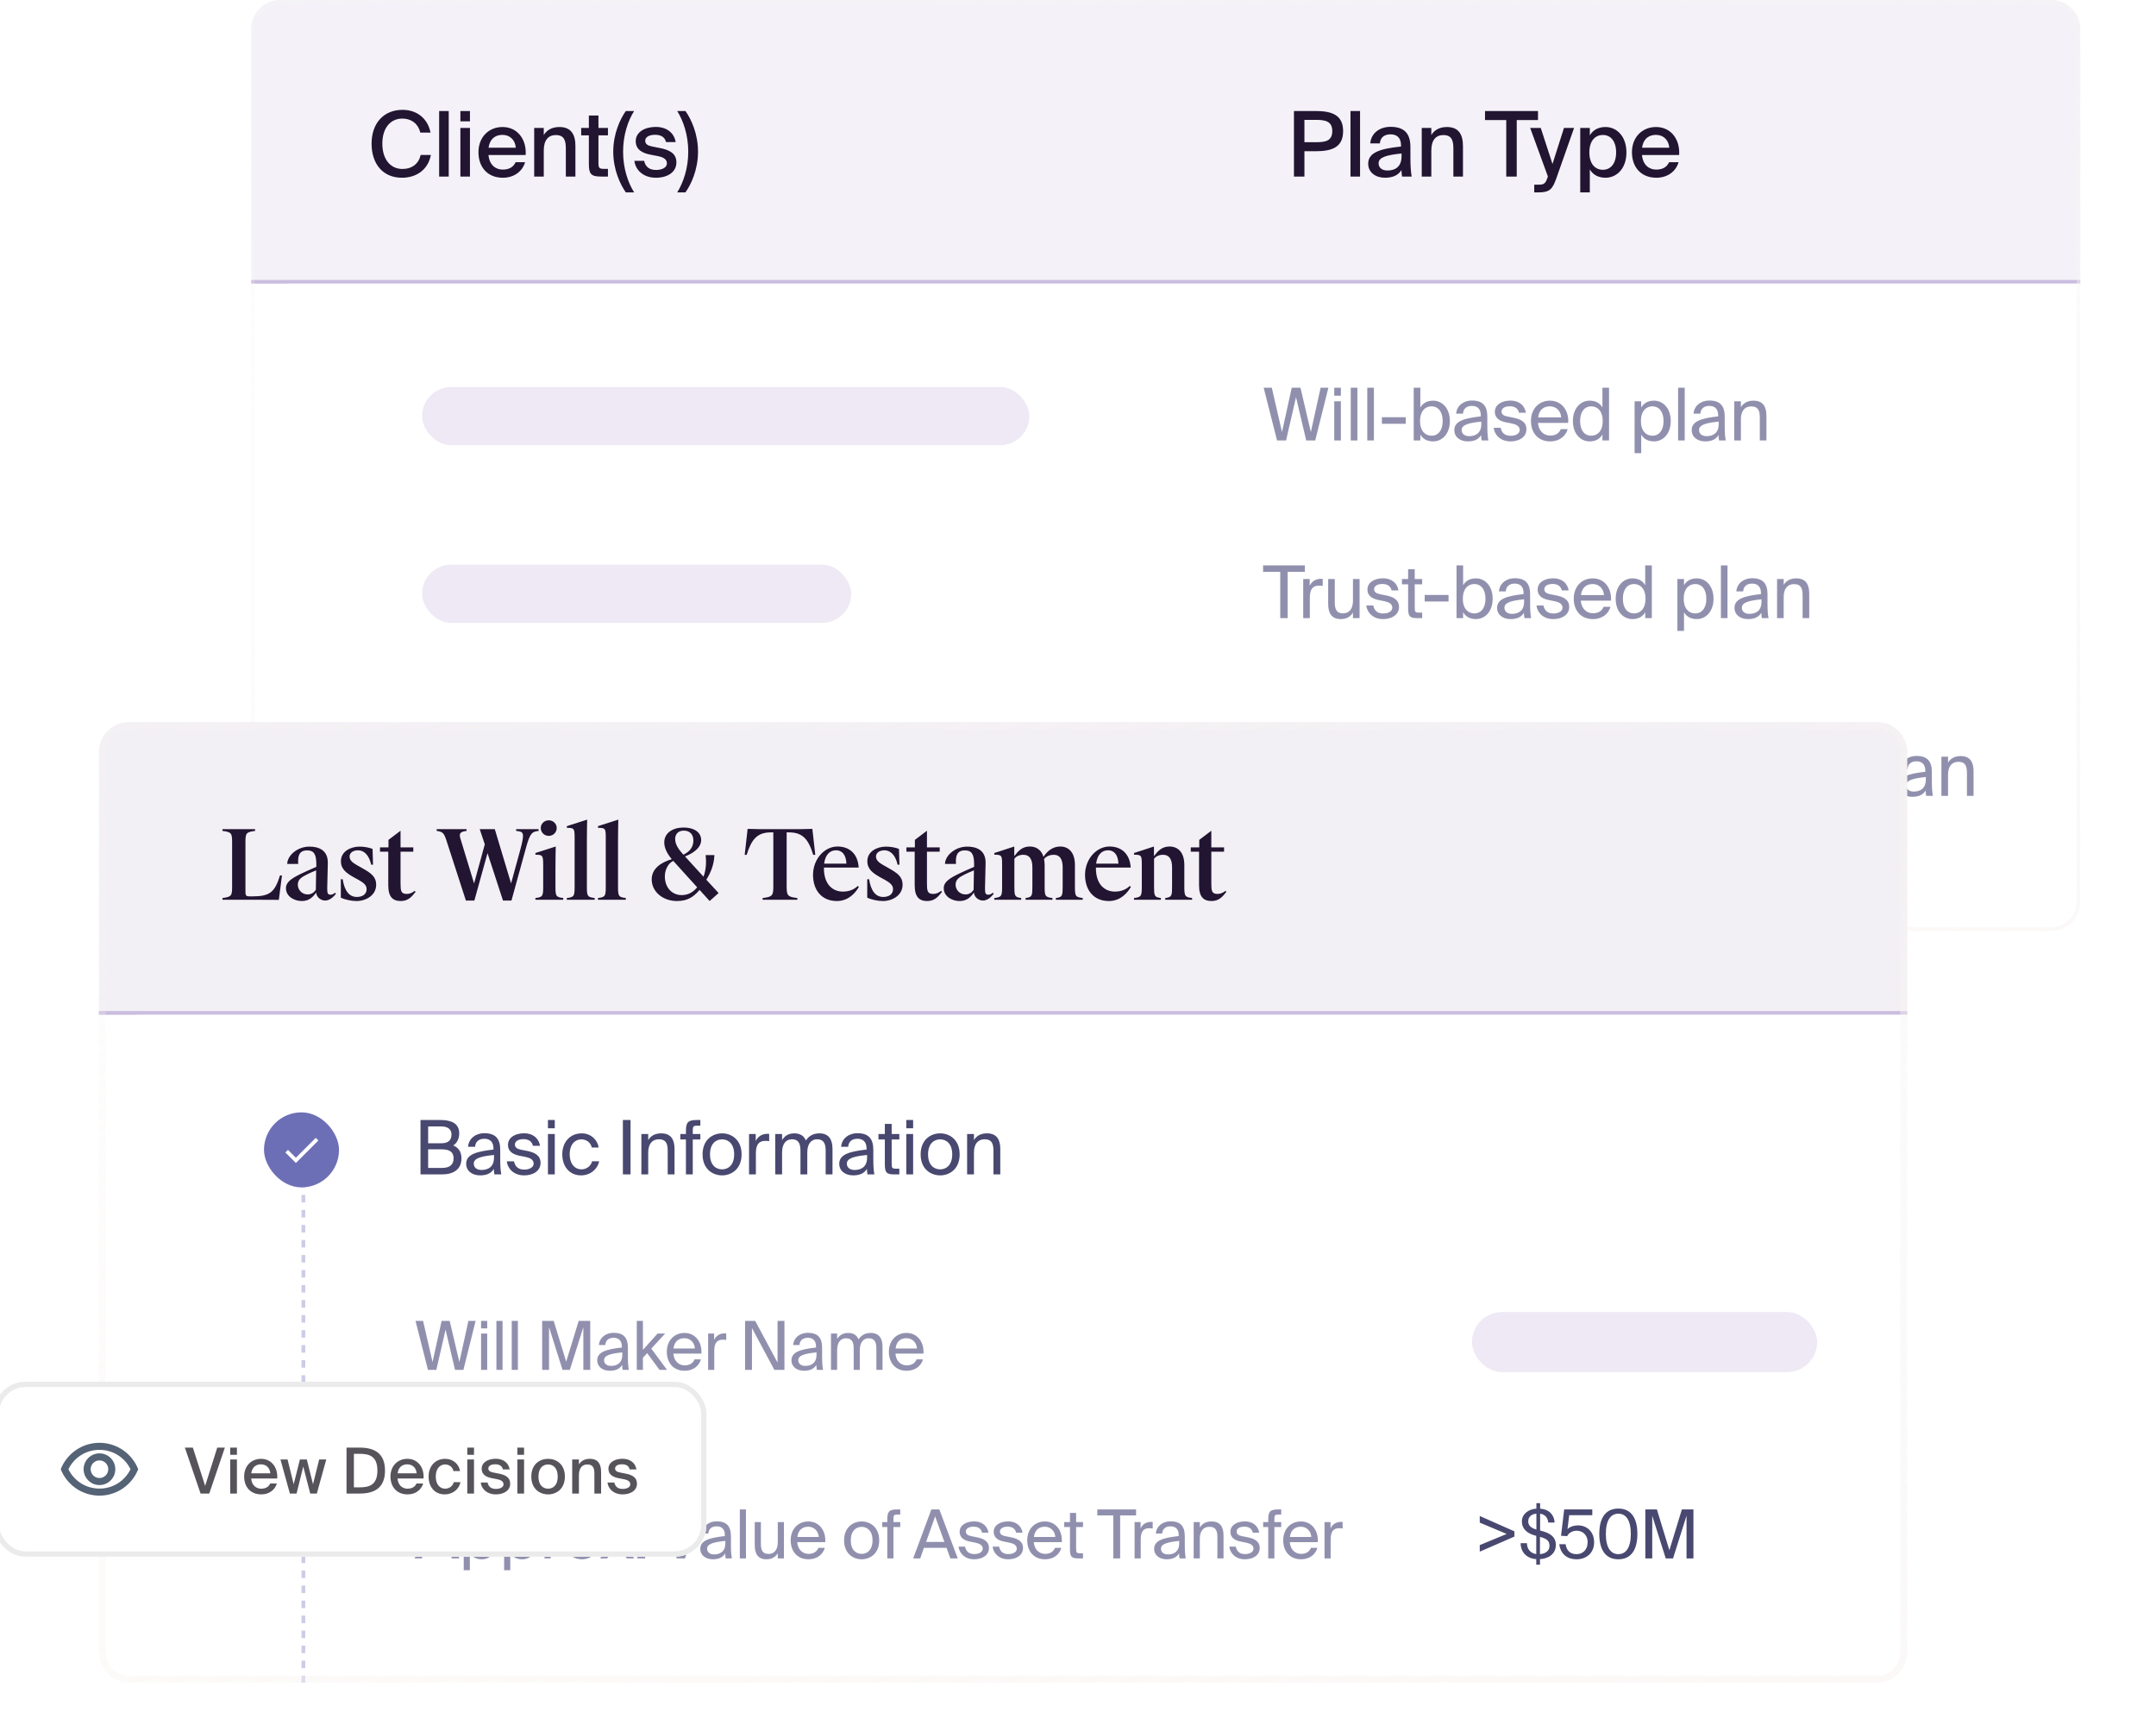 <svg width="310" height="248" viewBox="0 0 310 248" fill="none" xmlns="http://www.w3.org/2000/svg">
<g clip-path="url(#clip0_1407_38185)">
<g clip-path="url(#clip1_1407_38185)">
<rect width="263" height="40.78" transform="translate(36.111 -0.006)" fill="#EDE9F4" fill-opacity="0.6"/>
<path d="M60.486 22.277H61.955C61.552 24.383 59.901 25.553 57.795 25.553C55.039 25.553 53.427 23.551 53.427 20.652C53.427 17.714 55.169 15.79 57.886 15.79C59.927 15.79 61.513 17.025 61.903 19.066H60.434C60.161 17.87 59.238 17.051 57.821 17.051C56.222 17.051 54.974 18.312 54.974 20.652C54.974 22.953 56.183 24.292 57.86 24.292C59.251 24.292 60.2 23.538 60.486 22.277ZM63.142 25.384V15.959H64.52V25.384H63.142ZM66.195 25.384V18.39H67.573V25.384H66.195ZM66.195 17.441V15.959H67.573V17.441H66.195ZM72.252 19.391C71.355 19.391 70.458 19.82 70.25 21.237H74.163C74.085 20.145 73.331 19.391 72.252 19.391ZM74.137 23.317H75.502C75.125 24.617 73.942 25.553 72.304 25.553C70.081 25.553 68.794 24.006 68.794 21.887C68.794 19.677 70.315 18.26 72.252 18.26C74.306 18.26 75.593 19.872 75.593 21.939C75.593 22.056 75.593 22.16 75.58 22.29H70.237C70.38 23.811 71.355 24.383 72.291 24.383C73.279 24.383 73.851 23.954 74.137 23.317ZM76.809 25.384V18.39H78.187V19.417C78.564 18.78 79.266 18.26 80.423 18.26C82.139 18.26 82.737 19.352 82.737 21.003V25.384H81.359V21.393C81.359 20.327 81.203 19.417 79.916 19.417C78.824 19.417 78.187 20.171 78.187 21.627V25.384H76.809ZM87.413 25.384H86.464C85.047 25.384 84.67 25.085 84.67 23.59V19.456H83.565V18.39H84.67V16.609H86.048V18.39H87.413V19.456H86.048V23.395C86.048 24.11 86.139 24.279 86.815 24.279H87.413V25.384ZM91.178 27.659H89.982C89.189 26.528 88.175 24.409 88.175 21.809C88.175 19.196 89.189 17.09 89.982 15.959H91.178C90.294 17.363 89.592 19.404 89.592 21.809C89.592 24.201 90.294 26.255 91.178 27.659ZM93.799 21.068L94.852 21.276C96.204 21.536 97.257 22.017 97.257 23.343C97.257 24.76 95.97 25.553 94.306 25.553C92.473 25.553 91.368 24.422 91.212 23.122H92.616C92.798 23.967 93.357 24.435 94.332 24.435C95.203 24.435 95.892 24.084 95.892 23.486C95.892 22.862 95.307 22.576 94.54 22.433L93.461 22.225C92.434 22.017 91.407 21.549 91.407 20.301C91.407 18.988 92.707 18.247 94.293 18.247C95.814 18.247 96.919 19.053 97.153 20.431H95.762C95.593 19.664 94.969 19.378 94.176 19.378C93.487 19.378 92.772 19.625 92.772 20.236C92.772 20.717 93.136 20.938 93.799 21.068ZM98.557 27.659H97.374C98.245 26.255 98.96 24.201 98.96 21.809C98.96 19.404 98.245 17.363 97.374 15.959H98.557C99.363 17.09 100.364 19.196 100.364 21.809C100.364 24.409 99.363 26.528 98.557 27.659Z" fill="#221532"/>
<path d="M186.049 25.384V15.959H189.13C191.457 15.959 193.121 16.492 193.121 18.845C193.121 21.224 191.457 21.744 189.13 21.744H187.557V25.384H186.049ZM187.557 20.444H189.234C190.534 20.444 191.561 20.288 191.561 18.845C191.561 17.428 190.534 17.233 189.234 17.233H187.557V20.444ZM194.178 25.384V15.959H195.556V25.384H194.178ZM202.978 25.384H201.6C201.535 25.033 201.509 24.734 201.509 24.448C201.067 25.163 200.313 25.553 199.13 25.553C197.817 25.553 196.725 24.812 196.725 23.525C196.725 21.861 198.597 21.367 201.444 21.068V20.899C201.444 19.729 200.781 19.313 199.936 19.313C199.013 19.313 198.467 19.794 198.402 20.613H197.024C197.141 19.144 198.376 18.234 199.936 18.234C201.873 18.234 202.796 19.144 202.796 21.133V22.719C202.796 23.85 202.861 24.734 202.978 25.384ZM201.522 22.459V22.069C199.507 22.277 198.22 22.563 198.22 23.473C198.22 24.097 198.701 24.513 199.494 24.513C200.547 24.513 201.522 24.032 201.522 22.459ZM204.424 25.384V18.39H205.802V19.417C206.179 18.78 206.881 18.26 208.038 18.26C209.754 18.26 210.352 19.352 210.352 21.003V25.384H208.974V21.393C208.974 20.327 208.818 19.417 207.531 19.417C206.439 19.417 205.802 20.171 205.802 21.627V25.384H204.424ZM216.576 25.384V17.259H213.521V15.959H221.139V17.259H218.084V25.384H216.576ZM220.599 27.659V26.554H221.067C221.873 26.554 222.185 26.528 222.497 25.553L222.562 25.371L220.014 18.39H221.535L223.225 23.577L224.876 18.39H226.332L223.784 25.618C223.225 27.191 222.835 27.659 221.223 27.659H220.599ZM227.213 27.659V18.39H228.591V19.469C229.02 18.715 229.8 18.26 230.84 18.26C232.478 18.26 233.856 19.612 233.856 21.913C233.856 24.214 232.478 25.553 230.84 25.553C229.8 25.553 229.02 25.098 228.591 24.357V27.659H227.213ZM230.463 24.409C231.607 24.409 232.374 23.499 232.374 21.913C232.374 20.314 231.607 19.404 230.463 19.404C229.449 19.404 228.526 20.145 228.526 21.913C228.526 23.668 229.449 24.409 230.463 24.409ZM238.106 19.391C237.209 19.391 236.312 19.82 236.104 21.237H240.017C239.939 20.145 239.185 19.391 238.106 19.391ZM239.991 23.317H241.356C240.979 24.617 239.796 25.553 238.158 25.553C235.935 25.553 234.648 24.006 234.648 21.887C234.648 19.677 236.169 18.26 238.106 18.26C240.16 18.26 241.447 19.872 241.447 21.939C241.447 22.056 241.447 22.16 241.434 22.29H236.091C236.234 23.811 237.209 24.383 238.145 24.383C239.133 24.383 239.705 23.954 239.991 23.317Z" fill="#221532"/>
<line x1="36.111" y1="40.513" x2="299.111" y2="40.513" stroke="#CBBDDF" stroke-width="0.523"/>
<g filter="url(#filter1_i_1407_38185)">
<rect width="263" height="93.062" transform="translate(36.111 40.774)" fill="white" fill-opacity="0.75"/>
<rect opacity="0.2" x="55.466" y="55.639" width="87.311" height="8.365" rx="4.183" fill="#AA91CB"/>
<path d="M178.392 63.322L176.468 55.741H177.639L179.103 62.109L180.505 55.741H181.759L183.255 62.109L184.656 55.741H185.775L183.882 63.322H182.585L181.121 57.101L179.689 63.322H178.392ZM186.617 63.322V57.697H187.569V63.322H186.617ZM186.617 56.891V55.741H187.569V56.891H186.617ZM188.991 63.322V55.741H189.943V63.322H188.991ZM191.366 63.322V55.741H192.317V63.322H191.366ZM193.468 60.928V59.986H196.898V60.928H193.468ZM198.044 63.322V55.741H198.996V58.585C199.341 57.989 199.937 57.602 200.836 57.602C202.122 57.602 203.241 58.679 203.241 60.53C203.241 62.392 202.122 63.458 200.836 63.458C199.937 63.458 199.341 63.071 198.996 62.475V63.322H198.044ZM200.596 62.642C201.568 62.642 202.206 61.869 202.206 60.53C202.206 59.192 201.568 58.418 200.596 58.418C199.749 58.418 198.954 59.045 198.954 60.53C198.954 62.015 199.749 62.642 200.596 62.642ZM208.774 63.322H207.812C207.76 63.029 207.739 62.789 207.739 62.548C207.394 63.123 206.809 63.458 205.815 63.458C204.759 63.458 203.881 62.873 203.881 61.837C203.881 60.509 205.376 60.123 207.687 59.861V59.725C207.687 58.7 207.112 58.355 206.411 58.355C205.627 58.355 205.167 58.784 205.125 59.474H204.142C204.236 58.261 205.282 57.582 206.401 57.582C207.948 57.582 208.628 58.324 208.628 59.903V61.2C208.628 62.141 208.67 62.789 208.774 63.322ZM207.76 60.969V60.614C206.035 60.792 204.937 61.043 204.937 61.816C204.937 62.35 205.345 62.705 206.024 62.705C206.913 62.705 207.76 62.297 207.76 60.969ZM211.529 59.882L212.324 60.039C213.348 60.237 214.248 60.624 214.248 61.712C214.248 62.82 213.244 63.458 211.958 63.458C210.483 63.458 209.647 62.486 209.542 61.503H210.546C210.692 62.224 211.142 62.653 211.979 62.653C212.7 62.653 213.286 62.339 213.286 61.816C213.286 61.252 212.752 61.011 212.146 60.886L211.309 60.718C210.546 60.562 209.709 60.217 209.709 59.202C209.709 58.178 210.713 57.592 211.958 57.592C213.171 57.592 213.997 58.272 214.174 59.338H213.181C213.035 58.669 212.512 58.408 211.853 58.408C211.299 58.408 210.671 58.617 210.671 59.16C210.671 59.579 210.985 59.777 211.529 59.882ZM217.629 58.418C216.856 58.418 216.092 58.784 215.935 60.008H219.25C219.187 59.087 218.539 58.418 217.629 58.418ZM219.198 61.691H220.181C219.919 62.663 219.03 63.458 217.661 63.458C215.883 63.458 214.9 62.182 214.9 60.52C214.9 58.742 216.092 57.602 217.629 57.602C219.25 57.602 220.264 58.899 220.264 60.52C220.264 60.614 220.264 60.708 220.254 60.802H215.914C216.029 62.109 216.876 62.622 217.661 62.622C218.497 62.622 218.957 62.245 219.198 61.691ZM225.176 63.322V62.475C224.831 63.071 224.235 63.458 223.335 63.458C222.049 63.458 220.93 62.392 220.93 60.53C220.93 58.679 222.049 57.602 223.335 57.602C224.235 57.602 224.831 57.989 225.176 58.585V55.741H226.127V63.322H225.176ZM223.576 62.642C224.423 62.642 225.218 62.015 225.218 60.53C225.218 59.045 224.423 58.418 223.576 58.418C222.603 58.418 221.966 59.192 221.966 60.53C221.966 61.869 222.603 62.642 223.576 62.642ZM229.803 65.152V57.697H230.754V58.585C231.1 57.989 231.696 57.602 232.595 57.602C233.881 57.602 235 58.679 235 60.53C235 62.392 233.881 63.458 232.595 63.458C231.696 63.458 231.1 63.071 230.754 62.475V65.152H229.803ZM232.354 62.642C233.327 62.642 233.965 61.869 233.965 60.53C233.965 59.192 233.327 58.418 232.354 58.418C231.507 58.418 230.713 59.045 230.713 60.53C230.713 62.015 231.507 62.642 232.354 62.642ZM236.058 63.322V55.741H237.009V63.322H236.058ZM242.907 63.322H241.945C241.893 63.029 241.872 62.789 241.872 62.548C241.527 63.123 240.941 63.458 239.948 63.458C238.892 63.458 238.014 62.873 238.014 61.837C238.014 60.509 239.509 60.123 241.82 59.861V59.725C241.82 58.7 241.245 58.355 240.544 58.355C239.76 58.355 239.3 58.784 239.258 59.474H238.275C238.369 58.261 239.415 57.582 240.534 57.582C242.081 57.582 242.761 58.324 242.761 59.903V61.2C242.761 62.141 242.803 62.789 242.907 63.322ZM241.893 60.969V60.614C240.168 60.792 239.07 61.043 239.07 61.816C239.07 62.35 239.478 62.705 240.157 62.705C241.046 62.705 241.893 62.297 241.893 60.969ZM244.135 63.322V57.697H245.087V58.544C245.411 58.01 245.955 57.602 246.906 57.602C248.265 57.602 248.757 58.481 248.757 59.767V63.322H247.805V60.049C247.805 59.181 247.659 58.428 246.572 58.428C245.651 58.428 245.087 59.066 245.087 60.269V63.322H244.135Z" fill="#9090AE"/>
<rect opacity="0.2" x="55.466" y="81.187" width="61.693" height="8.365" rx="4.183" fill="#AA91CB"/>
<path d="M178.852 88.87V82.209H176.385V81.289H182.387V82.209H179.919V88.87H178.852ZM182.155 88.87V83.244H183.085V84.227C183.368 83.589 183.943 83.234 184.675 83.213C184.769 83.213 184.852 83.213 184.957 83.223V84.238C184.737 84.206 184.581 84.196 184.424 84.196C183.545 84.196 183.106 84.687 183.106 85.921V88.87H182.155ZM189.308 88.87V88.065C188.984 88.598 188.472 89.006 187.541 89.006C186.234 89.006 185.743 88.127 185.743 86.841V83.244H186.694V86.559C186.694 87.427 186.841 88.18 187.876 88.18C188.775 88.18 189.308 87.542 189.308 86.339V83.244H190.26V88.87H189.308ZM193.209 85.43L194.004 85.587C195.028 85.785 195.928 86.172 195.928 87.26C195.928 88.368 194.924 89.006 193.638 89.006C192.163 89.006 191.327 88.033 191.222 87.05H192.226C192.372 87.772 192.822 88.201 193.659 88.201C194.38 88.201 194.966 87.887 194.966 87.364C194.966 86.799 194.432 86.559 193.826 86.433L192.989 86.266C192.226 86.109 191.389 85.764 191.389 84.75C191.389 83.725 192.393 83.14 193.638 83.14C194.851 83.14 195.677 83.819 195.854 84.886H194.861C194.715 84.217 194.192 83.955 193.533 83.955C192.979 83.955 192.351 84.165 192.351 84.708C192.351 85.126 192.665 85.325 193.209 85.43ZM199.257 88.87H198.567C197.49 88.87 197.239 88.629 197.239 87.458V84.008H196.35V83.244H197.239V81.833H198.19V83.244H199.257V84.008H198.19V87.343C198.19 87.929 198.232 88.075 198.776 88.075H199.257V88.87ZM199.621 86.475V85.534H203.05V86.475H199.621ZM204.197 88.87V81.289H205.148V84.133C205.493 83.537 206.09 83.15 206.989 83.15C208.275 83.15 209.394 84.227 209.394 86.078C209.394 87.939 208.275 89.006 206.989 89.006C206.09 89.006 205.493 88.619 205.148 88.023V88.87H204.197ZM206.748 88.19C207.721 88.19 208.359 87.416 208.359 86.078C208.359 84.74 207.721 83.966 206.748 83.966C205.901 83.966 205.107 84.593 205.107 86.078C205.107 87.563 205.901 88.19 206.748 88.19ZM214.927 88.87H213.965C213.913 88.577 213.892 88.337 213.892 88.096C213.547 88.671 212.961 89.006 211.968 89.006C210.912 89.006 210.033 88.42 210.033 87.385C210.033 86.057 211.529 85.67 213.839 85.409V85.273C213.839 84.248 213.264 83.903 212.564 83.903C211.78 83.903 211.319 84.332 211.278 85.022H210.295C210.389 83.809 211.434 83.129 212.553 83.129C214.101 83.129 214.781 83.872 214.781 85.451V86.747C214.781 87.688 214.822 88.337 214.927 88.87ZM213.913 86.517V86.162C212.187 86.339 211.089 86.59 211.089 87.364C211.089 87.897 211.497 88.253 212.177 88.253C213.066 88.253 213.913 87.845 213.913 86.517ZM217.681 85.43L218.476 85.587C219.501 85.785 220.4 86.172 220.4 87.26C220.4 88.368 219.396 89.006 218.11 89.006C216.636 89.006 215.799 88.033 215.695 87.05H216.699C216.845 87.772 217.295 88.201 218.131 88.201C218.853 88.201 219.438 87.887 219.438 87.364C219.438 86.799 218.905 86.559 218.298 86.433L217.462 86.266C216.699 86.109 215.862 85.764 215.862 84.75C215.862 83.725 216.866 83.14 218.11 83.14C219.323 83.14 220.149 83.819 220.327 84.886H219.334C219.187 84.217 218.664 83.955 218.006 83.955C217.451 83.955 216.824 84.165 216.824 84.708C216.824 85.126 217.138 85.325 217.681 85.43ZM223.782 83.966C223.008 83.966 222.245 84.332 222.088 85.555H225.403C225.34 84.635 224.692 83.966 223.782 83.966ZM225.35 87.239H226.333C226.072 88.211 225.183 89.006 223.813 89.006C222.036 89.006 221.053 87.73 221.053 86.067C221.053 84.29 222.245 83.15 223.782 83.15C225.403 83.15 226.417 84.447 226.417 86.067C226.417 86.162 226.417 86.256 226.406 86.35H222.067C222.182 87.657 223.029 88.169 223.813 88.169C224.65 88.169 225.11 87.793 225.35 87.239ZM231.328 88.87V88.023C230.983 88.619 230.387 89.006 229.488 89.006C228.202 89.006 227.083 87.939 227.083 86.078C227.083 84.227 228.202 83.15 229.488 83.15C230.387 83.15 230.983 83.537 231.328 84.133V81.289H232.28V88.87H231.328ZM229.728 88.19C230.575 88.19 231.37 87.563 231.37 86.078C231.37 84.593 230.575 83.966 229.728 83.966C228.756 83.966 228.118 84.74 228.118 86.078C228.118 87.416 228.756 88.19 229.728 88.19ZM235.955 90.7V83.244H236.907V84.133C237.252 83.537 237.848 83.15 238.747 83.15C240.033 83.15 241.152 84.227 241.152 86.078C241.152 87.939 240.033 89.006 238.747 89.006C237.848 89.006 237.252 88.619 236.907 88.023V90.7H235.955ZM238.507 88.19C239.479 88.19 240.117 87.416 240.117 86.078C240.117 84.74 239.479 83.966 238.507 83.966C237.66 83.966 236.865 84.593 236.865 86.078C236.865 87.563 237.66 88.19 238.507 88.19ZM242.21 88.87V81.289H243.162V88.87H242.21ZM249.06 88.87H248.098C248.046 88.577 248.025 88.337 248.025 88.096C247.68 88.671 247.094 89.006 246.101 89.006C245.045 89.006 244.166 88.42 244.166 87.385C244.166 86.057 245.661 85.67 247.972 85.409V85.273C247.972 84.248 247.397 83.903 246.697 83.903C245.912 83.903 245.452 84.332 245.411 85.022H244.428C244.522 83.809 245.567 83.129 246.686 83.129C248.234 83.129 248.913 83.872 248.913 85.451V86.747C248.913 87.688 248.955 88.337 249.06 88.87ZM248.046 86.517V86.162C246.32 86.339 245.222 86.59 245.222 87.364C245.222 87.897 245.63 88.253 246.31 88.253C247.199 88.253 248.046 87.845 248.046 86.517ZM250.288 88.87V83.244H251.239V84.091C251.563 83.558 252.107 83.15 253.059 83.15C254.418 83.15 254.909 84.028 254.909 85.315V88.87H253.958V85.597C253.958 84.729 253.812 83.976 252.724 83.976C251.804 83.976 251.239 84.614 251.239 85.817V88.87H250.288Z" fill="#9090AE"/>
<rect opacity="0.2" x="55.466" y="106.735" width="77.9" height="8.365" rx="4.183" fill="#AA91CB"/>
<path d="M181.184 106.837V112.013C181.184 113.665 180.285 114.554 178.8 114.554C177.326 114.554 176.426 113.717 176.426 112.075H177.42C177.42 113.131 178.047 113.686 178.8 113.686C179.417 113.686 180.118 113.372 180.118 112.002V106.837H181.184ZM184.916 114.554C183.598 114.554 182.197 113.665 182.197 111.626C182.197 109.587 183.598 108.698 184.916 108.698C186.233 108.698 187.634 109.587 187.634 111.626C187.634 113.665 186.233 114.554 184.916 114.554ZM184.916 113.717C185.773 113.717 186.599 113.121 186.599 111.626C186.599 110.13 185.773 109.534 184.916 109.534C184.058 109.534 183.232 110.13 183.232 111.626C183.232 113.121 184.058 113.717 184.916 113.717ZM188.675 114.418V108.792H189.626V114.418H188.675ZM188.675 107.987V106.837H189.626V107.987H188.675ZM191.049 114.418V108.792H192.001V109.639C192.325 109.106 192.869 108.698 193.82 108.698C195.179 108.698 195.671 109.576 195.671 110.862V114.418H194.719V111.145C194.719 110.277 194.573 109.524 193.486 109.524C192.565 109.524 192.001 110.162 192.001 111.364V114.418H191.049ZM199.288 114.418H198.598C197.521 114.418 197.27 114.177 197.27 113.006V109.555H196.381V108.792H197.27V107.38H198.221V108.792H199.288V109.555H198.221V112.891C198.221 113.477 198.263 113.623 198.807 113.623H199.288V114.418ZM204.812 114.418H204.122C203.045 114.418 202.794 114.177 202.794 113.006V109.555H201.906V108.792H202.794V107.38H203.746V108.792H204.812V109.555H203.746V112.891C203.746 113.477 203.788 113.623 204.331 113.623H204.812V114.418ZM205.785 114.418V108.792H206.716V109.775C206.998 109.137 207.573 108.782 208.305 108.761C208.399 108.761 208.483 108.761 208.587 108.771V109.785C208.368 109.754 208.211 109.744 208.054 109.744C207.176 109.744 206.737 110.235 206.737 111.469V114.418H205.785ZM212.939 114.418V113.612C212.614 114.146 212.102 114.554 211.172 114.554C209.864 114.554 209.373 113.675 209.373 112.389V108.792H210.325V112.107C210.325 112.975 210.471 113.727 211.506 113.727C212.405 113.727 212.939 113.09 212.939 111.887V108.792H213.89V114.418H212.939ZM216.839 110.977L217.634 111.134C218.659 111.333 219.558 111.72 219.558 112.807C219.558 113.916 218.554 114.554 217.268 114.554C215.794 114.554 214.957 113.581 214.852 112.598H215.856C216.003 113.32 216.452 113.748 217.289 113.748C218.01 113.748 218.596 113.435 218.596 112.912C218.596 112.347 218.063 112.107 217.456 111.981L216.62 111.814C215.856 111.657 215.02 111.312 215.02 110.298C215.02 109.273 216.024 108.687 217.268 108.687C218.481 108.687 219.307 109.367 219.485 110.434H218.491C218.345 109.764 217.822 109.503 217.163 109.503C216.609 109.503 215.982 109.712 215.982 110.256C215.982 110.674 216.295 110.873 216.839 110.977ZM222.887 114.418H222.197C221.12 114.418 220.869 114.177 220.869 113.006V109.555H219.98V108.792H220.869V107.38H221.821V108.792H222.887V109.555H221.821V112.891C221.821 113.477 221.863 113.623 222.406 113.623H222.887V114.418ZM223.251 112.023V111.082H226.681V112.023H223.251ZM227.827 114.418V106.837H228.779V109.681C229.124 109.085 229.72 108.698 230.619 108.698C231.905 108.698 233.024 109.775 233.024 111.626C233.024 113.487 231.905 114.554 230.619 114.554C229.72 114.554 229.124 114.167 228.779 113.571V114.418H227.827ZM230.379 113.738C231.351 113.738 231.989 112.964 231.989 111.626C231.989 110.287 231.351 109.514 230.379 109.514C229.532 109.514 228.737 110.141 228.737 111.626C228.737 113.111 229.532 113.738 230.379 113.738ZM238.557 114.418H237.595C237.543 114.125 237.522 113.884 237.522 113.644C237.177 114.219 236.591 114.554 235.598 114.554C234.542 114.554 233.664 113.968 233.664 112.933C233.664 111.605 235.159 111.218 237.47 110.957V110.821C237.47 109.796 236.895 109.451 236.194 109.451C235.41 109.451 234.95 109.88 234.908 110.57H233.925C234.019 109.357 235.065 108.677 236.184 108.677C237.731 108.677 238.411 109.419 238.411 110.998V112.295C238.411 113.236 238.453 113.884 238.557 114.418ZM237.543 112.065V111.709C235.818 111.887 234.72 112.138 234.72 112.912C234.72 113.445 235.128 113.801 235.807 113.801C236.696 113.801 237.543 113.393 237.543 112.065ZM241.312 110.977L242.106 111.134C243.131 111.333 244.03 111.72 244.03 112.807C244.03 113.916 243.027 114.554 241.74 114.554C240.266 114.554 239.43 113.581 239.325 112.598H240.329C240.475 113.32 240.925 113.748 241.761 113.748C242.483 113.748 243.068 113.435 243.068 112.912C243.068 112.347 242.535 112.107 241.929 111.981L241.092 111.814C240.329 111.657 239.492 111.312 239.492 110.298C239.492 109.273 240.496 108.687 241.74 108.687C242.953 108.687 243.779 109.367 243.957 110.434H242.964C242.817 109.764 242.295 109.503 241.636 109.503C241.082 109.503 240.454 109.712 240.454 110.256C240.454 110.674 240.768 110.873 241.312 110.977ZM247.412 109.514C246.638 109.514 245.875 109.88 245.718 111.103H249.033C248.97 110.183 248.322 109.514 247.412 109.514ZM248.981 112.786H249.964C249.702 113.759 248.813 114.554 247.444 114.554C245.666 114.554 244.683 113.278 244.683 111.615C244.683 109.838 245.875 108.698 247.412 108.698C249.033 108.698 250.047 109.995 250.047 111.615C250.047 111.709 250.047 111.803 250.037 111.898H245.697C245.812 113.205 246.659 113.717 247.444 113.717C248.28 113.717 248.74 113.341 248.981 112.786ZM254.959 114.418V113.571C254.614 114.167 254.018 114.554 253.118 114.554C251.832 114.554 250.713 113.487 250.713 111.626C250.713 109.775 251.832 108.698 253.118 108.698C254.018 108.698 254.614 109.085 254.959 109.681V106.837H255.91V114.418H254.959ZM253.359 113.738C254.206 113.738 255 113.111 255 111.626C255 110.141 254.206 109.514 253.359 109.514C252.386 109.514 251.749 110.287 251.749 111.626C251.749 112.964 252.386 113.738 253.359 113.738ZM259.586 116.247V108.792H260.537V109.681C260.882 109.085 261.478 108.698 262.378 108.698C263.664 108.698 264.783 109.775 264.783 111.626C264.783 113.487 263.664 114.554 262.378 114.554C261.478 114.554 260.882 114.167 260.537 113.571V116.247H259.586ZM262.137 113.738C263.11 113.738 263.747 112.964 263.747 111.626C263.747 110.287 263.11 109.514 262.137 109.514C261.29 109.514 260.495 110.141 260.495 111.626C260.495 113.111 261.29 113.738 262.137 113.738ZM265.84 114.418V106.837H266.792V114.418H265.84ZM272.69 114.418H271.728C271.676 114.125 271.655 113.884 271.655 113.644C271.31 114.219 270.724 114.554 269.731 114.554C268.675 114.554 267.797 113.968 267.797 112.933C267.797 111.605 269.292 111.218 271.603 110.957V110.821C271.603 109.796 271.028 109.451 270.327 109.451C269.543 109.451 269.083 109.88 269.041 110.57H268.058C268.152 109.357 269.198 108.677 270.317 108.677C271.864 108.677 272.544 109.419 272.544 110.998V112.295C272.544 113.236 272.586 113.884 272.69 114.418ZM271.676 112.065V111.709C269.951 111.887 268.853 112.138 268.853 112.912C268.853 113.445 269.26 113.801 269.94 113.801C270.829 113.801 271.676 113.393 271.676 112.065ZM273.918 114.418V108.792H274.87V109.639C275.194 109.106 275.737 108.698 276.689 108.698C278.048 108.698 278.54 109.576 278.54 110.862V114.418H277.588V111.145C277.588 110.277 277.442 109.524 276.354 109.524C275.434 109.524 274.87 110.162 274.87 111.364V114.418H273.918Z" fill="#9090AE"/>
</g>
</g>
<path d="M40.294 0.256H294.929C297.094 0.256 298.85 2.011 298.85 4.177V129.655C298.849 131.82 297.094 133.575 294.929 133.575H40.294C38.129 133.575 36.373 131.82 36.373 129.655V4.177C36.373 2.011 38.128 0.256 40.294 0.256Z" stroke="url(#paint0_linear_1407_38185)" stroke-width="0.523"/>
<g clip-path="url(#clip2_1407_38185)">
<rect width="260" height="42.075" transform="translate(14.223 103.821)" fill="#F3F0F5"/>
<path d="M31.988 129.358V129.106C33.346 128.938 33.374 128.756 33.374 127.314V121.252C33.374 119.81 33.346 119.628 31.988 119.46V119.208H36.678V119.46C35.32 119.628 35.292 119.81 35.292 121.252V128.294C35.292 128.756 35.432 128.868 35.866 128.868H36.3C38.834 128.868 39.506 128.252 40.262 125.858H40.542L40.094 129.372C39.422 129.358 37.784 129.358 37.224 129.358H31.988ZM45.455 128.322C44.95 129.036 44.391 129.54 43.383 129.54C42.346 129.54 41.114 128.91 41.114 127.692C41.114 126.796 41.955 126.25 43.425 125.55C43.803 125.368 44.447 125.074 45.483 124.626V124.248C45.483 122.764 45.105 122.26 44.166 122.26C42.962 122.26 42.809 123.128 42.879 124.206H41.297C41.31 123.044 42.697 121.714 44.502 121.714C45.819 121.714 47.176 122.218 47.135 124.094L47.05 127.72C47.036 128.504 47.176 128.63 47.554 128.63C47.779 128.63 47.974 128.504 48.17 128.35L48.31 128.49C47.947 128.952 47.414 129.47 46.742 129.47C46.169 129.47 45.511 129.022 45.455 128.322ZM45.413 127.93L45.455 125.13C44.391 125.564 43.873 125.844 43.635 125.984C43.06 126.334 42.822 126.67 42.822 127.202C42.822 127.874 43.368 128.588 44.236 128.588C44.755 128.588 45.105 128.364 45.413 127.93ZM51.706 121.714C52.308 121.714 53.092 121.84 53.568 122.05L53.638 124.318H53.372C53.064 122.932 52.336 122.246 51.496 122.246C50.796 122.246 50.264 122.582 50.264 123.142C50.264 123.674 50.698 124.024 51.286 124.36L52.056 124.794C53.344 125.522 54.086 126.026 54.086 127.202C54.086 128.714 52.63 129.54 51.258 129.54C50.586 129.54 49.606 129.358 49.004 129.05V126.404H49.27C49.55 128.182 50.278 128.952 51.3 128.952C52.056 128.952 52.714 128.616 52.714 127.818C52.714 127.272 52.294 126.922 51.608 126.53L50.866 126.124C49.858 125.55 49.018 124.99 49.018 123.814C49.018 122.372 50.46 121.714 51.706 121.714ZM57.634 129.54C56.486 129.54 55.828 128.966 55.828 127.272V122.442H54.638V121.826H55.856V120.748L57.592 119.432V121.826H59.426V122.442H57.592V126.978C57.592 128.07 57.648 128.518 58.488 128.518C58.852 128.518 59.202 128.406 59.622 128.084L59.762 128.21C59.258 128.84 58.754 129.54 57.634 129.54ZM77.447 119.208V119.46C76.523 119.572 76.229 119.712 75.641 121.84L73.541 129.47H72.323L70.097 122.652L68.207 129.47H66.989L64.189 120.832C63.839 119.768 63.657 119.572 62.789 119.46V119.208H67.087V119.46C66.177 119.572 65.981 119.81 66.191 120.524L68.165 127.006L69.705 121.392L68.977 119.208H71.147L73.485 127.006L74.801 122.204C75.501 119.614 75.263 119.572 74.213 119.46V119.208H77.447ZM79.866 124.794V127.342C79.866 128.784 79.88 128.98 80.986 129.106V129.358H76.982V129.106C78.088 128.98 78.102 128.784 78.102 127.342V124.402C78.102 122.918 78.004 122.904 76.982 122.876V122.638L79.908 121.7C79.894 122.442 79.866 123.366 79.866 124.794ZM78.9 120.174C78.27 120.174 77.752 119.67 77.752 119.04C77.752 118.424 78.27 117.934 78.9 117.934C79.544 117.934 80.048 118.424 80.048 119.04C80.048 119.67 79.544 120.174 78.9 120.174ZM82.621 120.356C82.621 119.054 82.523 119.04 81.501 119.012V118.774L84.427 117.836C84.413 118.578 84.385 119.502 84.385 120.93V127.342C84.385 128.784 84.4 128.98 85.505 129.106V129.358H81.501V129.106C82.608 128.98 82.621 128.784 82.621 127.342V120.356ZM87.099 120.356C87.099 119.054 87.001 119.04 85.979 119.012V118.774L88.905 117.836C88.891 118.578 88.863 119.502 88.863 120.93V127.342C88.863 128.784 88.877 128.98 89.983 129.106V129.358H85.979V129.106C87.085 128.98 87.099 128.784 87.099 127.342V120.356ZM97.317 129.54C95.343 129.54 93.705 128.224 93.705 126.432C93.705 124.808 95.133 123.968 96.589 123.52C95.833 122.624 95.511 121.826 95.511 121.112C95.511 119.74 96.743 118.97 98.297 118.97C99.725 118.97 100.817 119.6 100.817 120.776C100.817 121.882 99.669 122.68 98.493 123.128C98.493 123.128 98.493 123.142 98.507 123.142L101.153 126.04C101.531 125.046 101.573 123.884 101.461 122.932H102.721C102.665 124.374 102.161 125.508 101.559 126.474L103.323 128.392L102.035 129.54L100.593 127.944C99.655 129.022 98.801 129.54 97.317 129.54ZM96.799 123.772C95.973 124.178 95.595 125.172 95.595 125.998C95.595 127.552 96.575 128.686 98.017 128.686C98.955 128.686 99.683 128.252 100.243 127.566L96.869 123.842C96.841 123.828 96.827 123.8 96.799 123.772ZM99.697 120.846C99.697 119.908 99.137 119.418 98.325 119.418C97.457 119.418 97.079 119.978 97.079 120.608C97.079 121.434 97.583 122.12 98.255 122.876C98.941 122.554 99.697 121.966 99.697 120.846ZM109.651 129.358V129.106C111.135 128.938 111.191 128.714 111.191 127.314V119.67H110.841C108.881 119.67 108.055 120.664 107.355 122.904H107.075L107.495 119.166C108.573 119.208 109.875 119.208 110.841 119.208H113.445C114.411 119.208 115.713 119.208 116.805 119.166L117.225 122.904H116.931C116.245 120.664 115.419 119.67 113.459 119.67H113.109V127.314C113.109 128.714 113.165 128.938 114.649 129.106V129.358H109.651ZM120.331 129.54C118.119 129.54 116.901 127.944 116.901 125.774C116.901 123.562 118.497 121.7 120.429 121.7C122.123 121.7 123.355 122.75 123.467 124.724H118.469V124.836C118.469 127.104 119.687 128.182 121.199 128.182C122.151 128.182 122.879 127.832 123.327 127.37L123.495 127.51C123.019 128.336 122.025 129.54 120.331 129.54ZM120.219 122.246C119.211 122.246 118.651 123.002 118.497 124.164H121.703C121.647 122.82 121.031 122.246 120.219 122.246ZM127.397 121.714C127.999 121.714 128.783 121.84 129.259 122.05L129.329 124.318H129.063C128.755 122.932 128.027 122.246 127.187 122.246C126.487 122.246 125.955 122.582 125.955 123.142C125.955 123.674 126.389 124.024 126.977 124.36L127.747 124.794C129.035 125.522 129.777 126.026 129.777 127.202C129.777 128.714 128.321 129.54 126.949 129.54C126.277 129.54 125.297 129.358 124.695 129.05V126.404H124.961C125.241 128.182 125.969 128.952 126.991 128.952C127.747 128.952 128.405 128.616 128.405 127.818C128.405 127.272 127.985 126.922 127.299 126.53L126.557 126.124C125.549 125.55 124.709 124.99 124.709 123.814C124.709 122.372 126.151 121.714 127.397 121.714ZM133.324 129.54C132.176 129.54 131.518 128.966 131.518 127.272V122.442H130.328V121.826H131.546V120.748L133.282 119.432V121.826H135.116V122.442H133.282V126.978C133.282 128.07 133.338 128.518 134.178 128.518C134.542 128.518 134.892 128.406 135.312 128.084L135.452 128.21C134.948 128.84 134.444 129.54 133.324 129.54ZM140.034 128.322C139.53 129.036 138.97 129.54 137.962 129.54C136.926 129.54 135.694 128.91 135.694 127.692C135.694 126.796 136.534 126.25 138.004 125.55C138.382 125.368 139.026 125.074 140.062 124.626V124.248C140.062 122.764 139.684 122.26 138.746 122.26C137.542 122.26 137.388 123.128 137.458 124.206H135.876C135.89 123.044 137.276 121.714 139.082 121.714C140.398 121.714 141.756 122.218 141.714 124.094L141.63 127.72C141.616 128.504 141.756 128.63 142.134 128.63C142.358 128.63 142.554 128.504 142.75 128.35L142.89 128.49C142.526 128.952 141.994 129.47 141.322 129.47C140.748 129.47 140.09 129.022 140.034 128.322ZM139.992 127.93L140.034 125.13C138.97 125.564 138.452 125.844 138.214 125.984C137.64 126.334 137.402 126.67 137.402 127.202C137.402 127.874 137.948 128.588 138.816 128.588C139.334 128.588 139.684 128.364 139.992 127.93ZM142.967 122.876V122.638L145.837 121.7V123.086C146.383 122.372 146.957 121.7 148.077 121.7C148.973 121.7 149.729 122.162 150.037 123.184C150.555 122.386 151.353 121.7 152.445 121.7C153.621 121.7 154.559 122.512 154.559 124.36V127.342C154.559 128.784 154.573 128.98 155.679 129.106V129.358H151.815V129.106C152.781 128.98 152.795 128.784 152.795 127.342V124.696C152.795 123.492 152.361 122.89 151.507 122.89C151.003 122.89 150.443 123.086 150.121 123.506C150.163 123.758 150.205 124.052 150.205 124.36V127.342C150.205 128.784 150.219 128.98 151.325 129.106V129.358H147.461V129.106C148.427 128.98 148.441 128.784 148.441 127.342V124.696C148.441 123.492 148.007 122.89 147.139 122.89C146.593 122.89 146.117 123.1 145.851 123.464V127.342C145.851 128.784 145.865 128.98 146.831 129.106V129.358H142.967V129.106C144.073 128.98 144.087 128.784 144.087 127.342V124.22C144.087 122.918 143.989 122.904 142.967 122.876ZM159.441 129.54C157.229 129.54 156.011 127.944 156.011 125.774C156.011 123.562 157.607 121.7 159.539 121.7C161.233 121.7 162.465 122.75 162.577 124.724H157.579V124.836C157.579 127.104 158.797 128.182 160.309 128.182C161.261 128.182 161.989 127.832 162.437 127.37L162.605 127.51C162.129 128.336 161.135 129.54 159.441 129.54ZM159.329 122.246C158.321 122.246 157.761 123.002 157.607 124.164H160.813C160.757 122.82 160.141 122.246 159.329 122.246ZM163.052 122.876V122.638L165.922 121.7V123.086C166.468 122.372 167.042 121.7 168.162 121.7C169.352 121.7 170.29 122.512 170.29 124.36V127.342C170.29 128.784 170.304 128.98 171.41 129.106V129.358H167.546V129.106C168.512 128.98 168.526 128.784 168.526 127.342V124.696C168.526 123.492 168.092 122.89 167.224 122.89C166.678 122.89 166.202 123.1 165.936 123.464V127.342C165.936 128.784 165.95 128.98 166.916 129.106V129.358H163.052V129.106C164.158 128.98 164.172 128.784 164.172 127.342V124.22C164.172 122.918 164.074 122.904 163.052 122.876ZM174.212 129.54C173.064 129.54 172.406 128.966 172.406 127.272V122.442H171.216V121.826H172.434V120.748L174.17 119.432V121.826H176.004V122.442H174.17V126.978C174.17 128.07 174.226 128.518 175.066 128.518C175.43 128.518 175.78 128.406 176.2 128.084L176.34 128.21C175.836 128.84 175.332 129.54 174.212 129.54Z" fill="#221532"/>
<line x1="14.223" y1="145.625" x2="274.223" y2="145.625" stroke="#CBBDDF" stroke-width="0.539"/>
<g filter="url(#filter3_i_1407_38185)">
<rect width="260" height="96.017" transform="translate(14.223 145.895)" fill="white" fill-opacity="0.75"/>
<line x1="38.227" y1="169.63" x2="38.227" y2="300.169" stroke="#CBCCE5" stroke-width="0.539" stroke-dasharray="1.08 1.08"/>
<rect x="32.563" y="159.92" width="10.788" height="10.788" rx="5.394" fill="#6D6FB6"/>
<path d="M37.148 166.447L36.015 165.314L35.638 165.692L37.148 167.202L40.385 163.966L40.007 163.588L37.148 166.447Z" fill="white"/>
<path d="M55.067 168.841V161.019H57.883C59.339 161.019 60.634 161.397 60.634 162.951C60.634 163.695 60.31 164.364 59.771 164.677C60.515 164.99 60.957 165.572 60.957 166.532C60.957 168.194 59.717 168.841 58.152 168.841H55.067ZM56.167 167.913H58.163C59.274 167.913 59.825 167.428 59.825 166.543C59.825 165.626 59.274 165.238 58.099 165.238H56.167V167.913ZM56.167 164.364H58.055C58.951 164.364 59.523 164.019 59.523 163.102C59.523 162.303 58.929 161.947 58.055 161.947H56.167V164.364ZM66.683 168.841H65.691C65.637 168.539 65.615 168.291 65.615 168.043C65.259 168.636 64.655 168.981 63.63 168.981C62.541 168.981 61.635 168.377 61.635 167.309C61.635 165.939 63.177 165.54 65.561 165.27V165.13C65.561 164.073 64.968 163.717 64.245 163.717C63.436 163.717 62.961 164.159 62.918 164.871H61.904C62.001 163.619 63.08 162.918 64.234 162.918C65.831 162.918 66.532 163.684 66.532 165.313V166.651C66.532 167.622 66.576 168.291 66.683 168.841ZM65.637 166.414V166.047C63.857 166.23 62.724 166.489 62.724 167.288C62.724 167.838 63.145 168.205 63.846 168.205C64.763 168.205 65.637 167.784 65.637 166.414ZM69.525 165.292L70.345 165.454C71.403 165.658 72.33 166.058 72.33 167.18C72.33 168.323 71.295 168.981 69.968 168.981C68.447 168.981 67.584 167.978 67.476 166.964H68.511C68.662 167.708 69.126 168.151 69.989 168.151C70.734 168.151 71.338 167.827 71.338 167.288C71.338 166.705 70.788 166.457 70.162 166.327L69.299 166.155C68.511 165.993 67.648 165.637 67.648 164.59C67.648 163.533 68.684 162.929 69.968 162.929C71.219 162.929 72.072 163.63 72.255 164.731H71.23C71.079 164.04 70.54 163.771 69.86 163.771C69.288 163.771 68.641 163.986 68.641 164.547C68.641 164.979 68.964 165.184 69.525 165.292ZM73.392 168.841V163.037H74.374V168.841H73.392ZM73.392 162.206V161.019H74.374V162.206H73.392ZM79.737 166.953H80.751C80.556 168.043 79.51 168.981 78.161 168.981C76.5 168.981 75.454 167.719 75.454 165.95C75.454 164.224 76.543 162.94 78.258 162.94C79.661 162.94 80.556 163.997 80.686 164.979H79.693C79.553 164.288 78.949 163.803 78.194 163.803C77.32 163.803 76.522 164.483 76.522 165.939C76.522 167.417 77.331 168.118 78.194 168.118C79.014 168.118 79.596 167.568 79.737 166.953ZM84.167 168.841V161.019H85.268V168.841H84.167ZM86.826 168.841V163.037H87.808V163.911C88.142 163.361 88.703 162.94 89.685 162.94C91.087 162.94 91.594 163.846 91.594 165.173V168.841H90.612V165.464C90.612 164.569 90.462 163.792 89.34 163.792C88.39 163.792 87.808 164.45 87.808 165.691V168.841H86.826ZM93.233 168.841V163.824H92.424V163.037H93.233V162.616C93.233 161.408 93.481 161.019 94.798 161.019H95.305V161.839H94.819C94.301 161.839 94.215 161.958 94.215 162.562V163.037H95.305V163.824H94.215V168.841H93.233ZM98.43 168.981C97.07 168.981 95.625 168.064 95.625 165.961C95.625 163.857 97.07 162.94 98.43 162.94C99.789 162.94 101.235 163.857 101.235 165.961C101.235 168.064 99.789 168.981 98.43 168.981ZM98.43 168.118C99.314 168.118 100.167 167.503 100.167 165.961C100.167 164.418 99.314 163.803 98.43 163.803C97.545 163.803 96.693 164.418 96.693 165.961C96.693 167.503 97.545 168.118 98.43 168.118ZM102.308 168.841V163.037H103.269V164.051C103.56 163.393 104.153 163.026 104.908 163.005C105.005 163.005 105.092 163.005 105.2 163.015V164.062C104.973 164.029 104.811 164.019 104.649 164.019C103.743 164.019 103.29 164.526 103.29 165.799V168.841H102.308ZM106.075 168.841V163.037H107.057V163.911C107.391 163.361 107.931 162.94 108.804 162.94C109.689 162.94 110.218 163.328 110.477 163.965C110.941 163.253 111.62 162.94 112.429 162.94C113.778 162.94 114.307 163.846 114.307 165.173V168.841H113.325V165.464C113.325 164.569 113.152 163.792 112.084 163.792C111.243 163.792 110.682 164.45 110.682 165.691V168.841H109.7V165.464C109.7 164.569 109.527 163.792 108.459 163.792C107.618 163.792 107.057 164.45 107.057 165.691V168.841H106.075ZM120.327 168.841H119.335C119.281 168.539 119.259 168.291 119.259 168.043C118.903 168.636 118.299 168.981 117.274 168.981C116.185 168.981 115.278 168.377 115.278 167.309C115.278 165.939 116.821 165.54 119.205 165.27V165.13C119.205 164.073 118.612 163.717 117.889 163.717C117.08 163.717 116.605 164.159 116.562 164.871H115.548C115.645 163.619 116.724 162.918 117.878 162.918C119.475 162.918 120.176 163.684 120.176 165.313V166.651C120.176 167.622 120.22 168.291 120.327 168.841ZM119.281 166.414V166.047C117.501 166.23 116.368 166.489 116.368 167.288C116.368 167.838 116.789 168.205 117.49 168.205C118.407 168.205 119.281 167.784 119.281 166.414ZM123.915 168.841H123.203C122.092 168.841 121.833 168.593 121.833 167.385V163.824H120.916V163.037H121.833V161.58H122.815V163.037H123.915V163.824H122.815V167.266C122.815 167.87 122.858 168.021 123.419 168.021H123.915V168.841ZM124.918 168.841V163.037H125.9V168.841H124.918ZM124.918 162.206V161.019H125.9V162.206H124.918ZM129.785 168.981C128.425 168.981 126.98 168.064 126.98 165.961C126.98 163.857 128.425 162.94 129.785 162.94C131.144 162.94 132.59 163.857 132.59 165.961C132.59 168.064 131.144 168.981 129.785 168.981ZM129.785 168.118C130.669 168.118 131.522 167.503 131.522 165.961C131.522 164.418 130.669 163.803 129.785 163.803C128.9 163.803 128.048 164.418 128.048 165.961C128.048 167.503 128.9 168.118 129.785 168.118ZM133.663 168.841V163.037H134.645V163.911C134.98 163.361 135.541 162.94 136.522 162.94C137.925 162.94 138.432 163.846 138.432 165.173V168.841H137.45V165.464C137.45 164.569 137.299 163.792 136.177 163.792C135.228 163.792 134.645 164.45 134.645 165.691V168.841H133.663Z" fill="#484870"/>
<path d="M56.139 196.945L54.353 189.905H55.44L56.8 195.819L58.101 189.905H59.266L60.654 195.819L61.955 189.905H62.994L61.237 196.945H60.033L58.673 191.168L57.343 196.945H56.139ZM63.777 196.945V191.721H64.66V196.945H63.777ZM63.777 190.973V189.905H64.66V190.973H63.777ZM65.981 196.945V189.905H66.865V196.945H65.981ZM68.186 196.945V189.905H69.07V196.945H68.186ZM72.559 196.945V189.905H74.22L76.016 195.77L77.812 189.905H79.473V196.945H78.482V190.808L76.54 196.945H75.492L73.55 190.808V196.945H72.559ZM85.025 196.945H84.131C84.083 196.673 84.063 196.45 84.063 196.226C83.743 196.76 83.199 197.071 82.277 197.071C81.296 197.071 80.48 196.527 80.48 195.566C80.48 194.333 81.869 193.974 84.015 193.731V193.605C84.015 192.653 83.481 192.333 82.83 192.333C82.102 192.333 81.675 192.731 81.636 193.372H80.723C80.811 192.245 81.781 191.614 82.82 191.614C84.257 191.614 84.888 192.304 84.888 193.77V194.974C84.888 195.848 84.927 196.45 85.025 196.945ZM84.083 194.76V194.43C82.481 194.595 81.461 194.828 81.461 195.547C81.461 196.042 81.84 196.372 82.471 196.372C83.296 196.372 84.083 195.993 84.083 194.76ZM86.165 196.945V189.905H87.048V194.071L89.155 191.721H90.243L88.252 193.886L90.514 196.945H89.437L87.66 194.537L87.048 195.197V196.945H86.165ZM93.019 192.391C92.301 192.391 91.592 192.731 91.446 193.867H94.524C94.466 193.012 93.864 192.391 93.019 192.391ZM94.476 195.43H95.388C95.146 196.333 94.32 197.071 93.049 197.071C91.398 197.071 90.485 195.886 90.485 194.343C90.485 192.692 91.592 191.634 93.019 191.634C94.524 191.634 95.466 192.838 95.466 194.343C95.466 194.43 95.466 194.517 95.457 194.605H91.427C91.534 195.819 92.32 196.294 93.049 196.294C93.825 196.294 94.252 195.945 94.476 195.43ZM96.424 196.945V191.721H97.289V192.634C97.551 192.042 98.085 191.711 98.764 191.692C98.852 191.692 98.93 191.692 99.027 191.702V192.643C98.823 192.614 98.677 192.605 98.531 192.605C97.716 192.605 97.308 193.061 97.308 194.207V196.945H96.424ZM101.737 196.945V189.905H103.193L106.407 195.896V189.905H107.397V196.945H105.951L102.727 190.935V196.945H101.737ZM112.95 196.945H112.057C112.008 196.673 111.989 196.45 111.989 196.226C111.668 196.76 111.125 197.071 110.202 197.071C109.222 197.071 108.406 196.527 108.406 195.566C108.406 194.333 109.794 193.974 111.94 193.731V193.605C111.94 192.653 111.406 192.333 110.756 192.333C110.027 192.333 109.6 192.731 109.561 193.372H108.649C108.736 192.245 109.707 191.614 110.746 191.614C112.183 191.614 112.814 192.304 112.814 193.77V194.974C112.814 195.848 112.853 196.45 112.95 196.945ZM112.008 194.76V194.43C110.406 194.595 109.387 194.828 109.387 195.547C109.387 196.042 109.765 196.372 110.396 196.372C111.222 196.372 112.008 195.993 112.008 194.76ZM114.09 196.945V191.721H114.974V192.508C115.275 192.012 115.76 191.634 116.547 191.634C117.343 191.634 117.819 191.983 118.052 192.556C118.469 191.915 119.081 191.634 119.809 191.634C121.023 191.634 121.499 192.449 121.499 193.644V196.945H120.615V193.906C120.615 193.1 120.46 192.401 119.498 192.401C118.741 192.401 118.236 192.993 118.236 194.11V196.945H117.353V193.906C117.353 193.1 117.197 192.401 116.236 192.401C115.479 192.401 114.974 192.993 114.974 194.11V196.945H114.09ZM124.946 192.391C124.228 192.391 123.519 192.731 123.373 193.867H126.451C126.393 193.012 125.791 192.391 124.946 192.391ZM126.403 195.43H127.315C127.073 196.333 126.247 197.071 124.975 197.071C123.325 197.071 122.412 195.886 122.412 194.343C122.412 192.692 123.519 191.634 124.946 191.634C126.451 191.634 127.393 192.838 127.393 194.343C127.393 194.43 127.393 194.517 127.383 194.605H123.354C123.461 195.819 124.247 196.294 124.975 196.294C125.752 196.294 126.179 195.945 126.403 195.43Z" fill="#9090AE"/>
<rect opacity="0.2" x="206.255" y="188.63" width="49.627" height="8.631" rx="4.315" fill="#AA91CB"/>
<path d="M54.236 224.049L56.848 217.009H57.994L60.645 224.049H59.577L59.033 222.534H55.78L55.246 224.049H54.236ZM56.091 221.679H58.722L57.392 218.009L56.091 221.679ZM61.283 225.748V218.825H62.166V219.65C62.487 219.097 63.04 218.737 63.875 218.737C65.07 218.737 66.108 219.738 66.108 221.456C66.108 223.184 65.07 224.175 63.875 224.175C63.04 224.175 62.487 223.816 62.166 223.262V225.748H61.283ZM63.652 223.417C64.555 223.417 65.147 222.699 65.147 221.456C65.147 220.213 64.555 219.495 63.652 219.495C62.865 219.495 62.127 220.077 62.127 221.456C62.127 222.835 62.865 223.417 63.652 223.417ZM67.091 225.748V218.825H67.974V219.65C68.295 219.097 68.848 218.737 69.683 218.737C70.877 218.737 71.916 219.738 71.916 221.456C71.916 223.184 70.877 224.175 69.683 224.175C68.848 224.175 68.295 223.816 67.974 223.262V225.748H67.091ZM69.46 223.417C70.363 223.417 70.955 222.699 70.955 221.456C70.955 220.213 70.363 219.495 69.46 219.495C68.673 219.495 67.935 220.077 67.935 221.456C67.935 222.835 68.673 223.417 69.46 223.417ZM72.899 224.049V218.825H73.763V219.738C74.025 219.145 74.559 218.815 75.239 218.796C75.326 218.796 75.404 218.796 75.501 218.805V219.747C75.297 219.718 75.151 219.708 75.006 219.708C74.19 219.708 73.782 220.165 73.782 221.31V224.049H72.899ZM78.274 224.175C77.05 224.175 75.749 223.349 75.749 221.456C75.749 219.563 77.05 218.737 78.274 218.737C79.497 218.737 80.798 219.563 80.798 221.456C80.798 223.349 79.497 224.175 78.274 224.175ZM78.274 223.398C79.07 223.398 79.837 222.845 79.837 221.456C79.837 220.068 79.07 219.514 78.274 219.514C77.478 219.514 76.711 220.068 76.711 221.456C76.711 222.845 77.478 223.398 78.274 223.398ZM80.895 224.049L82.818 221.359L81.012 218.825H82.07L83.342 220.621L84.624 218.825H85.614L83.837 221.32L85.789 224.049H84.73L83.313 222.058L81.905 224.049H80.895ZM86.251 224.049V222.932H87.368V224.049H86.251ZM91.911 224.049L89.493 217.009H90.58L92.532 223.039L94.445 217.009H95.484L93.095 224.049H91.911ZM99.841 224.049H98.947C98.899 223.777 98.879 223.553 98.879 223.33C98.559 223.864 98.015 224.175 97.093 224.175C96.112 224.175 95.296 223.631 95.296 222.67C95.296 221.437 96.685 221.077 98.831 220.835V220.709C98.831 219.757 98.297 219.437 97.646 219.437C96.918 219.437 96.491 219.835 96.452 220.475H95.539C95.627 219.349 96.598 218.718 97.636 218.718C99.074 218.718 99.705 219.407 99.705 220.874V222.078C99.705 222.951 99.743 223.553 99.841 224.049ZM98.899 221.864V221.534C97.297 221.699 96.277 221.932 96.277 222.65C96.277 223.146 96.656 223.476 97.287 223.476C98.112 223.476 98.899 223.097 98.899 221.864ZM100.981 224.049V217.009H101.864V224.049H100.981ZM106.438 224.049V223.301C106.137 223.796 105.661 224.175 104.797 224.175C103.584 224.175 103.127 223.359 103.127 222.165V218.825H104.011V221.903C104.011 222.709 104.147 223.408 105.108 223.408C105.943 223.408 106.438 222.815 106.438 221.699V218.825H107.322V224.049H106.438ZM110.827 219.495C110.109 219.495 109.4 219.835 109.254 220.971H112.332C112.274 220.116 111.672 219.495 110.827 219.495ZM112.284 222.534H113.196C112.954 223.437 112.128 224.175 110.856 224.175C109.206 224.175 108.293 222.99 108.293 221.446C108.293 219.796 109.4 218.737 110.827 218.737C112.332 218.737 113.274 219.941 113.274 221.446C113.274 221.534 113.274 221.621 113.264 221.709H109.235C109.342 222.922 110.128 223.398 110.856 223.398C111.633 223.398 112.06 223.049 112.284 222.534ZM118.498 224.175C117.275 224.175 115.974 223.349 115.974 221.456C115.974 219.563 117.275 218.737 118.498 218.737C119.722 218.737 121.023 219.563 121.023 221.456C121.023 223.349 119.722 224.175 118.498 224.175ZM118.498 223.398C119.295 223.398 120.062 222.845 120.062 221.456C120.062 220.068 119.295 219.514 118.498 219.514C117.702 219.514 116.935 220.068 116.935 221.456C116.935 222.845 117.702 223.398 118.498 223.398ZM122.185 224.049V219.534H121.457V218.825H122.185V218.446C122.185 217.359 122.408 217.009 123.593 217.009H124.049V217.747H123.612C123.146 217.747 123.069 217.854 123.069 218.398V218.825H124.049V219.534H123.069V224.049H122.185ZM125.909 224.049L128.521 217.009H129.667L132.317 224.049H131.249L130.706 222.534H127.453L126.919 224.049H125.909ZM127.764 221.679H130.395L129.065 218.009L127.764 221.679ZM134.278 220.854L135.016 221C135.968 221.184 136.803 221.544 136.803 222.553C136.803 223.583 135.871 224.175 134.676 224.175C133.307 224.175 132.531 223.272 132.434 222.359H133.366C133.502 223.029 133.919 223.427 134.696 223.427C135.366 223.427 135.91 223.136 135.91 222.65C135.91 222.126 135.414 221.903 134.851 221.786L134.074 221.631C133.366 221.485 132.589 221.165 132.589 220.223C132.589 219.271 133.521 218.728 134.676 218.728C135.803 218.728 136.57 219.359 136.735 220.349H135.812C135.676 219.728 135.191 219.485 134.579 219.485C134.065 219.485 133.482 219.679 133.482 220.184C133.482 220.573 133.773 220.757 134.278 220.854ZM139.176 220.854L139.914 221C140.865 221.184 141.7 221.544 141.7 222.553C141.7 223.583 140.768 224.175 139.574 224.175C138.205 224.175 137.428 223.272 137.331 222.359H138.263C138.399 223.029 138.817 223.427 139.593 223.427C140.263 223.427 140.807 223.136 140.807 222.65C140.807 222.126 140.312 221.903 139.749 221.786L138.972 221.631C138.263 221.485 137.486 221.165 137.486 220.223C137.486 219.271 138.419 218.728 139.574 218.728C140.7 218.728 141.467 219.359 141.632 220.349H140.71C140.574 219.728 140.089 219.485 139.477 219.485C138.962 219.485 138.38 219.679 138.38 220.184C138.38 220.573 138.671 220.757 139.176 220.854ZM144.841 219.495C144.122 219.495 143.413 219.835 143.268 220.971H146.346C146.287 220.116 145.685 219.495 144.841 219.495ZM146.297 222.534H147.21C146.967 223.437 146.142 224.175 144.87 224.175C143.219 224.175 142.306 222.99 142.306 221.446C142.306 219.796 143.413 218.737 144.841 218.737C146.346 218.737 147.287 219.941 147.287 221.446C147.287 221.534 147.287 221.621 147.278 221.709H143.248C143.355 222.922 144.142 223.398 144.87 223.398C145.647 223.398 146.074 223.049 146.297 222.534ZM150.325 224.049H149.684C148.684 224.049 148.451 223.825 148.451 222.738V219.534H147.626V218.825H148.451V217.514H149.335V218.825H150.325V219.534H149.335V222.631C149.335 223.175 149.373 223.311 149.878 223.311H150.325V224.049ZM154.676 224.049V217.864H152.385V217.009H157.958V217.864H155.667V224.049H154.676ZM157.743 224.049V218.825H158.607V219.738C158.869 219.145 159.403 218.815 160.083 218.796C160.17 218.796 160.248 218.796 160.345 218.805V219.747C160.141 219.718 159.995 219.708 159.85 219.708C159.034 219.708 158.626 220.165 158.626 221.31V224.049H157.743ZM165.099 224.049H164.205C164.157 223.777 164.137 223.553 164.137 223.33C163.817 223.864 163.273 224.175 162.351 224.175C161.37 224.175 160.555 223.631 160.555 222.67C160.555 221.437 161.943 221.077 164.089 220.835V220.709C164.089 219.757 163.555 219.437 162.904 219.437C162.176 219.437 161.749 219.835 161.71 220.475H160.797C160.885 219.349 161.856 218.718 162.895 218.718C164.332 218.718 164.963 219.407 164.963 220.874V222.078C164.963 222.951 165.002 223.553 165.099 224.049ZM164.157 221.864V221.534C162.555 221.699 161.535 221.932 161.535 222.65C161.535 223.146 161.914 223.476 162.545 223.476C163.37 223.476 164.157 223.097 164.157 221.864ZM166.239 224.049V218.825H167.122V219.611C167.423 219.116 167.928 218.737 168.812 218.737C170.074 218.737 170.53 219.553 170.53 220.747V224.049H169.647V221.009C169.647 220.204 169.511 219.505 168.501 219.505C167.647 219.505 167.122 220.097 167.122 221.213V224.049H166.239ZM173.208 220.854L173.946 221C174.898 221.184 175.733 221.544 175.733 222.553C175.733 223.583 174.801 224.175 173.606 224.175C172.237 224.175 171.461 223.272 171.363 222.359H172.296C172.432 223.029 172.849 223.427 173.626 223.427C174.296 223.427 174.839 223.136 174.839 222.65C174.839 222.126 174.344 221.903 173.781 221.786L173.004 221.631C172.296 221.485 171.519 221.165 171.519 220.223C171.519 219.271 172.451 218.728 173.606 218.728C174.733 218.728 175.5 219.359 175.665 220.349H174.742C174.606 219.728 174.121 219.485 173.509 219.485C172.995 219.485 172.412 219.679 172.412 220.184C172.412 220.573 172.703 220.757 173.208 220.854ZM176.96 224.049V219.534H176.232V218.825H176.96V218.446C176.96 217.359 177.184 217.009 178.368 217.009H178.824V217.747H178.387C177.921 217.747 177.844 217.854 177.844 218.398V218.825H178.824V219.534H177.844V224.049H176.96ZM181.647 219.495C180.928 219.495 180.219 219.835 180.074 220.971H183.152C183.093 220.116 182.491 219.495 181.647 219.495ZM183.103 222.534H184.016C183.773 223.437 182.948 224.175 181.676 224.175C180.025 224.175 179.112 222.99 179.112 221.446C179.112 219.796 180.219 218.737 181.647 218.737C183.152 218.737 184.093 219.941 184.093 221.446C184.093 221.534 184.093 221.621 184.084 221.709H180.054C180.161 222.922 180.948 223.398 181.676 223.398C182.453 223.398 182.88 223.049 183.103 222.534ZM185.052 224.049V218.825H185.916V219.738C186.178 219.145 186.712 218.815 187.392 218.796C187.479 218.796 187.557 218.796 187.654 218.805V219.747C187.45 219.718 187.304 219.708 187.159 219.708C186.343 219.708 185.935 220.165 185.935 221.31V224.049H185.052Z" fill="#9090AE"/>
<path d="M207.373 223.078V222.136L211.247 220.534L207.373 218.903V217.951L212.354 220.155V220.912L207.373 223.078ZM215.497 224.952V224.155C214.012 224.049 213.244 223.029 213.244 221.864H214.157C214.157 222.718 214.691 223.32 215.497 223.427V220.806L215.264 220.738C214.215 220.456 213.429 219.815 213.429 218.728C213.429 217.699 214.342 216.97 215.516 216.893V216.106H216.051V216.893C217.381 216.999 218.08 217.815 218.138 218.893H217.225C217.148 218.145 216.711 217.718 216.051 217.621V220.039L216.148 220.068C217.225 220.34 218.313 220.786 218.313 222.116C218.313 223.33 217.371 224.068 216.031 224.155V224.952H215.497ZM217.4 222.252C217.4 221.485 216.973 221.213 216.031 220.951V223.437C216.886 223.359 217.4 222.922 217.4 222.252ZM214.342 218.718C214.342 219.262 214.643 219.64 215.516 219.903V217.611C214.798 217.679 214.342 218.077 214.342 218.718ZM220.233 217.834L219.99 219.835C220.359 219.475 220.922 219.301 221.505 219.301C222.738 219.301 223.816 220.174 223.816 221.728C223.816 223.34 222.621 224.175 221.311 224.175C219.679 224.175 218.942 223.146 218.806 222.01H219.718C219.854 222.893 220.33 223.437 221.311 223.437C222.155 223.437 222.884 222.825 222.884 221.738C222.884 220.573 222.068 220.068 221.301 220.068C220.573 220.068 220.097 220.495 219.942 220.844L219.058 220.796L219.514 217.009H223.554V217.834H220.233ZM227.298 224.175C225.424 224.175 224.56 222.757 224.56 220.524C224.56 218.301 225.424 216.883 227.298 216.883C229.172 216.883 230.036 218.301 230.036 220.524C230.036 222.757 229.172 224.175 227.298 224.175ZM227.298 223.437C228.405 223.437 229.094 222.485 229.094 220.524C229.094 218.572 228.405 217.621 227.298 217.621C226.191 217.621 225.502 218.572 225.502 220.524C225.502 222.485 226.191 223.437 227.298 223.437ZM231.181 224.049V217.009H232.842L234.638 222.874L236.434 217.009H238.095V224.049H237.104V217.912L235.162 224.049H234.114L232.172 217.912V224.049H231.181Z" fill="#484870"/>
</g>
</g>
<path d="M18.538 104.321H269.907C272.014 104.321 273.723 106.029 273.723 108.136V237.597C273.722 239.704 272.014 241.411 269.907 241.411H18.538C16.431 241.411 14.723 239.704 14.723 237.597V108.136C14.723 106.029 16.431 104.321 18.538 104.321Z" stroke="url(#paint1_linear_1407_38185)"/>
<g filter="url(#filter4_dd_1407_38185)">
<rect x="-0.889" y="194.853" width="102.456" height="25.152" rx="4.557" fill="white"/>
<rect x="-0.509" y="195.233" width="101.696" height="24.392" rx="4.177" stroke="#EBEBEC" stroke-width="0.759"/>
<g clip-path="url(#clip3_1407_38185)">
<path d="M14.301 204.644C16.22 204.644 17.931 205.723 18.767 207.429C17.931 209.136 16.225 210.214 14.301 210.214C12.377 210.214 10.671 209.136 9.835 207.429C10.671 205.723 12.382 204.644 14.301 204.644ZM14.301 203.632C11.769 203.632 9.607 205.206 8.731 207.429C9.607 209.652 11.769 211.227 14.301 211.227C16.833 211.227 18.995 209.652 19.871 207.429C18.995 205.206 16.833 203.632 14.301 203.632ZM14.301 206.163C15 206.163 15.567 206.73 15.567 207.429C15.567 208.128 15 208.695 14.301 208.695C13.602 208.695 13.035 208.128 13.035 207.429C13.035 206.73 13.602 206.163 14.301 206.163ZM14.301 205.151C13.045 205.151 12.023 206.173 12.023 207.429C12.023 208.685 13.045 209.708 14.301 209.708C15.557 209.708 16.579 208.685 16.579 207.429C16.579 206.173 15.557 205.151 14.301 205.151Z" fill="#546375"/>
</g>
<path d="M28.841 210.929L26.581 204.322H27.729L29.497 209.826L31.238 204.322H32.332L30.09 210.929H28.841ZM33.1 210.929V206.026H34.066V210.929H33.1ZM33.1 205.361V204.322H34.066V205.361H33.1ZM37.528 206.728C36.899 206.728 36.27 207.028 36.125 208.022H38.868C38.813 207.256 38.285 206.728 37.528 206.728ZM38.85 209.48H39.807C39.542 210.391 38.713 211.048 37.565 211.048C36.006 211.048 35.104 209.963 35.104 208.478C35.104 206.928 36.17 205.935 37.528 205.935C38.968 205.935 39.87 207.065 39.87 208.514C39.87 208.596 39.87 208.669 39.861 208.76H36.115C36.216 209.826 36.899 210.227 37.556 210.227C38.248 210.227 38.649 209.927 38.85 209.48ZM41.682 210.929L40.324 206.026H41.344L42.228 209.589L43.122 206.026H44.115L45.008 209.589L45.892 206.026H46.913L45.555 210.929H44.607L43.605 207.047L42.639 210.929H41.682ZM49.825 210.929V204.322H51.703C53.808 204.322 55.357 205.105 55.357 207.621C55.357 210.145 53.808 210.929 51.703 210.929H49.825ZM50.883 210.036H51.684C53.006 210.036 54.264 209.772 54.264 207.621C54.264 205.479 53.006 205.215 51.684 205.215H50.883V210.036ZM58.569 206.728C57.94 206.728 57.311 207.028 57.165 208.022H59.908C59.853 207.256 59.325 206.728 58.569 206.728ZM59.89 209.48H60.847C60.583 210.391 59.753 211.048 58.605 211.048C57.047 211.048 56.144 209.963 56.144 208.478C56.144 206.928 57.211 205.935 58.569 205.935C60.008 205.935 60.911 207.065 60.911 208.514C60.911 208.596 60.911 208.669 60.902 208.76H57.156C57.256 209.826 57.94 210.227 58.596 210.227C59.288 210.227 59.69 209.927 59.89 209.48ZM65.245 209.289H66.211C66.01 210.319 65.063 211.048 63.96 211.048C62.511 211.048 61.627 209.99 61.627 208.478C61.627 207.001 62.566 205.935 64.024 205.935C65.172 205.935 66.001 206.737 66.147 207.694H65.199C65.081 207.12 64.598 206.746 63.996 206.746C63.304 206.746 62.657 207.284 62.657 208.478C62.657 209.69 63.313 210.227 63.996 210.227C64.662 210.227 65.126 209.799 65.245 209.289ZM67.188 210.929V206.026H68.154V210.929H67.188ZM67.188 205.361V204.322H68.154V205.361H67.188ZM70.933 207.903L71.671 208.049C72.619 208.231 73.357 208.569 73.357 209.498C73.357 210.492 72.455 211.048 71.288 211.048C70.003 211.048 69.228 210.255 69.119 209.343H70.103C70.231 209.936 70.623 210.264 71.306 210.264C71.917 210.264 72.4 210.018 72.4 209.599C72.4 209.161 71.99 208.961 71.452 208.86L70.696 208.715C69.976 208.569 69.256 208.241 69.256 207.366C69.256 206.445 70.167 205.926 71.279 205.926C72.345 205.926 73.12 206.491 73.284 207.457H72.309C72.191 206.919 71.753 206.719 71.197 206.719C70.714 206.719 70.213 206.892 70.213 207.32C70.213 207.657 70.468 207.812 70.933 207.903ZM74.388 210.929V206.026H75.354V210.929H74.388ZM74.388 205.361V204.322H75.354V205.361H74.388ZM78.808 211.048C77.614 211.048 76.392 210.264 76.392 208.487C76.392 206.709 77.614 205.935 78.808 205.935C80.001 205.935 81.223 206.709 81.223 208.487C81.223 210.264 80.001 211.048 78.808 211.048ZM78.808 210.227C79.528 210.227 80.193 209.735 80.193 208.487C80.193 207.238 79.528 206.746 78.808 206.746C78.088 206.746 77.422 207.238 77.422 208.487C77.422 209.735 78.088 210.227 78.808 210.227ZM82.274 210.929V206.026H83.24V206.746C83.504 206.299 83.997 205.935 84.808 205.935C86.011 205.935 86.43 206.7 86.43 207.858V210.929H85.464V208.131C85.464 207.384 85.355 206.746 84.452 206.746C83.687 206.746 83.24 207.275 83.24 208.295V210.929H82.274ZM89.161 207.903L89.899 208.049C90.847 208.231 91.585 208.569 91.585 209.498C91.585 210.492 90.683 211.048 89.516 211.048C88.231 211.048 87.456 210.255 87.347 209.343H88.331C88.459 209.936 88.851 210.264 89.534 210.264C90.145 210.264 90.628 210.018 90.628 209.599C90.628 209.161 90.218 208.961 89.68 208.86L88.924 208.715C88.204 208.569 87.484 208.241 87.484 207.366C87.484 206.445 88.395 205.926 89.507 205.926C90.573 205.926 91.348 206.491 91.512 207.457H90.537C90.418 206.919 89.981 206.719 89.425 206.719C88.942 206.719 88.441 206.892 88.441 207.32C88.441 207.657 88.696 207.812 89.161 207.903Z" fill="#56535B"/>
</g>
</g>
<defs>
<filter id="filter1_i_1407_38185" x="18.381" y="23.044" width="298.461" height="128.524" filterUnits="userSpaceOnUse" color-interpolation-filters="sRGB">
<feFlood flood-opacity="0" result="BackgroundImageFix"/>
<feBlend mode="normal" in="SourceGraphic" in2="BackgroundImageFix" result="shape"/>
<feColorMatrix in="SourceAlpha" type="matrix" values="0 0 0 0 0 0 0 0 0 0 0 0 0 0 0 0 0 0 127 0" result="hardAlpha"/>
<feMorphology radius="20.913" operator="erode" in="SourceAlpha" result="effect1_innerShadow_1407_38185"/>
<feOffset dx="5.228"/>
<feGaussianBlur stdDeviation="18.299"/>
<feComposite in2="hardAlpha" operator="arithmetic" k2="-1" k3="1"/>
<feColorMatrix type="matrix" values="0 0 0 0 1 0 0 0 0 1 0 0 0 0 1 0 0 0 0.6 0"/>
<feBlend mode="normal" in2="shape" result="effect1_innerShadow_1407_38185"/>
</filter>
<filter id="filter3_i_1407_38185" x="-4.071" y="127.602" width="296.587" height="190.861" filterUnits="userSpaceOnUse" color-interpolation-filters="sRGB">
<feFlood flood-opacity="0" result="BackgroundImageFix"/>
<feBlend mode="normal" in="SourceGraphic" in2="BackgroundImageFix" result="shape"/>
<feColorMatrix in="SourceAlpha" type="matrix" values="0 0 0 0 0 0 0 0 0 0 0 0 0 0 0 0 0 0 127 0" result="hardAlpha"/>
<feMorphology radius="21.577" operator="erode" in="SourceAlpha" result="effect1_innerShadow_1407_38185"/>
<feOffset dx="5.394"/>
<feGaussianBlur stdDeviation="18.88"/>
<feComposite in2="hardAlpha" operator="arithmetic" k2="-1" k3="1"/>
<feColorMatrix type="matrix" values="0 0 0 0 1 0 0 0 0 1 0 0 0 0 1 0 0 0 0.6 0"/>
<feBlend mode="normal" in2="shape" result="effect1_innerShadow_1407_38185"/>
</filter>
<filter id="filter4_dd_1407_38185" x="-3.167" y="194.853" width="107.013" height="30.468" filterUnits="userSpaceOnUse" color-interpolation-filters="sRGB">
<feFlood flood-opacity="0" result="BackgroundImageFix"/>
<feColorMatrix in="SourceAlpha" type="matrix" values="0 0 0 0 0 0 0 0 0 0 0 0 0 0 0 0 0 0 127 0" result="hardAlpha"/>
<feMorphology radius="0.759" operator="erode" in="SourceAlpha" result="effect1_dropShadow_1407_38185"/>
<feOffset dy="0.759"/>
<feGaussianBlur stdDeviation="0.759"/>
<feComposite in2="hardAlpha" operator="out"/>
<feColorMatrix type="matrix" values="0 0 0 0 0 0 0 0 0 0 0 0 0 0 0 0 0 0 0.1 0"/>
<feBlend mode="normal" in2="BackgroundImageFix" result="effect1_dropShadow_1407_38185"/>
<feColorMatrix in="SourceAlpha" type="matrix" values="0 0 0 0 0 0 0 0 0 0 0 0 0 0 0 0 0 0 127 0" result="hardAlpha"/>
<feMorphology radius="0.759" operator="erode" in="SourceAlpha" result="effect2_dropShadow_1407_38185"/>
<feOffset dy="3.038"/>
<feGaussianBlur stdDeviation="1.519"/>
<feComposite in2="hardAlpha" operator="out"/>
<feColorMatrix type="matrix" values="0 0 0 0 0 0 0 0 0 0 0 0 0 0 0 0 0 0 0.02 0"/>
<feBlend mode="normal" in2="effect1_dropShadow_1407_38185" result="effect2_dropShadow_1407_38185"/>
<feBlend mode="normal" in="SourceGraphic" in2="effect2_dropShadow_1407_38185" result="shape"/>
</filter>
<linearGradient id="paint0_linear_1407_38185" x1="38.299" y1="-15.802" x2="112.838" y2="211.567" gradientUnits="userSpaceOnUse">
<stop stop-color="#F8F4F1" stop-opacity="0.1"/>
<stop offset="1" stop-color="#F8F4F1" stop-opacity="0.6"/>
</linearGradient>
<linearGradient id="paint1_linear_1407_38185" x1="16.385" y1="87.523" x2="95.959" y2="320.096" gradientUnits="userSpaceOnUse">
<stop stop-color="#F8F4F1" stop-opacity="0.1"/>
<stop offset="1" stop-color="#F8F4F1" stop-opacity="0.6"/>
</linearGradient>
<clipPath id="clip0_1407_38185">
<rect y="-0.006" width="310" height="248.006" rx="7.994" fill="white"/>
</clipPath>
<clipPath id="clip1_1407_38185">
<path d="M36.111 4.177C36.111 1.867 37.984 -0.006 40.294 -0.006H294.929C297.239 -0.006 299.111 1.867 299.111 4.177V129.654C299.111 131.964 297.239 133.837 294.929 133.837H40.294C37.984 133.837 36.111 131.964 36.111 129.654V4.177Z" fill="white"/>
</clipPath>
<clipPath id="clip2_1407_38185">
<path d="M14.223 108.136C14.223 105.753 16.155 103.821 18.538 103.821H269.907C272.291 103.821 274.223 105.753 274.223 108.136V237.596C274.223 239.98 272.291 241.912 269.907 241.912H18.538C16.155 241.912 14.223 239.98 14.223 237.596V108.136Z" fill="white"/>
</clipPath>
<clipPath id="clip3_1407_38185">
<rect width="12.152" height="12.152" fill="white" transform="translate(8.225 201.353)"/>
</clipPath>
</defs>
</svg>
